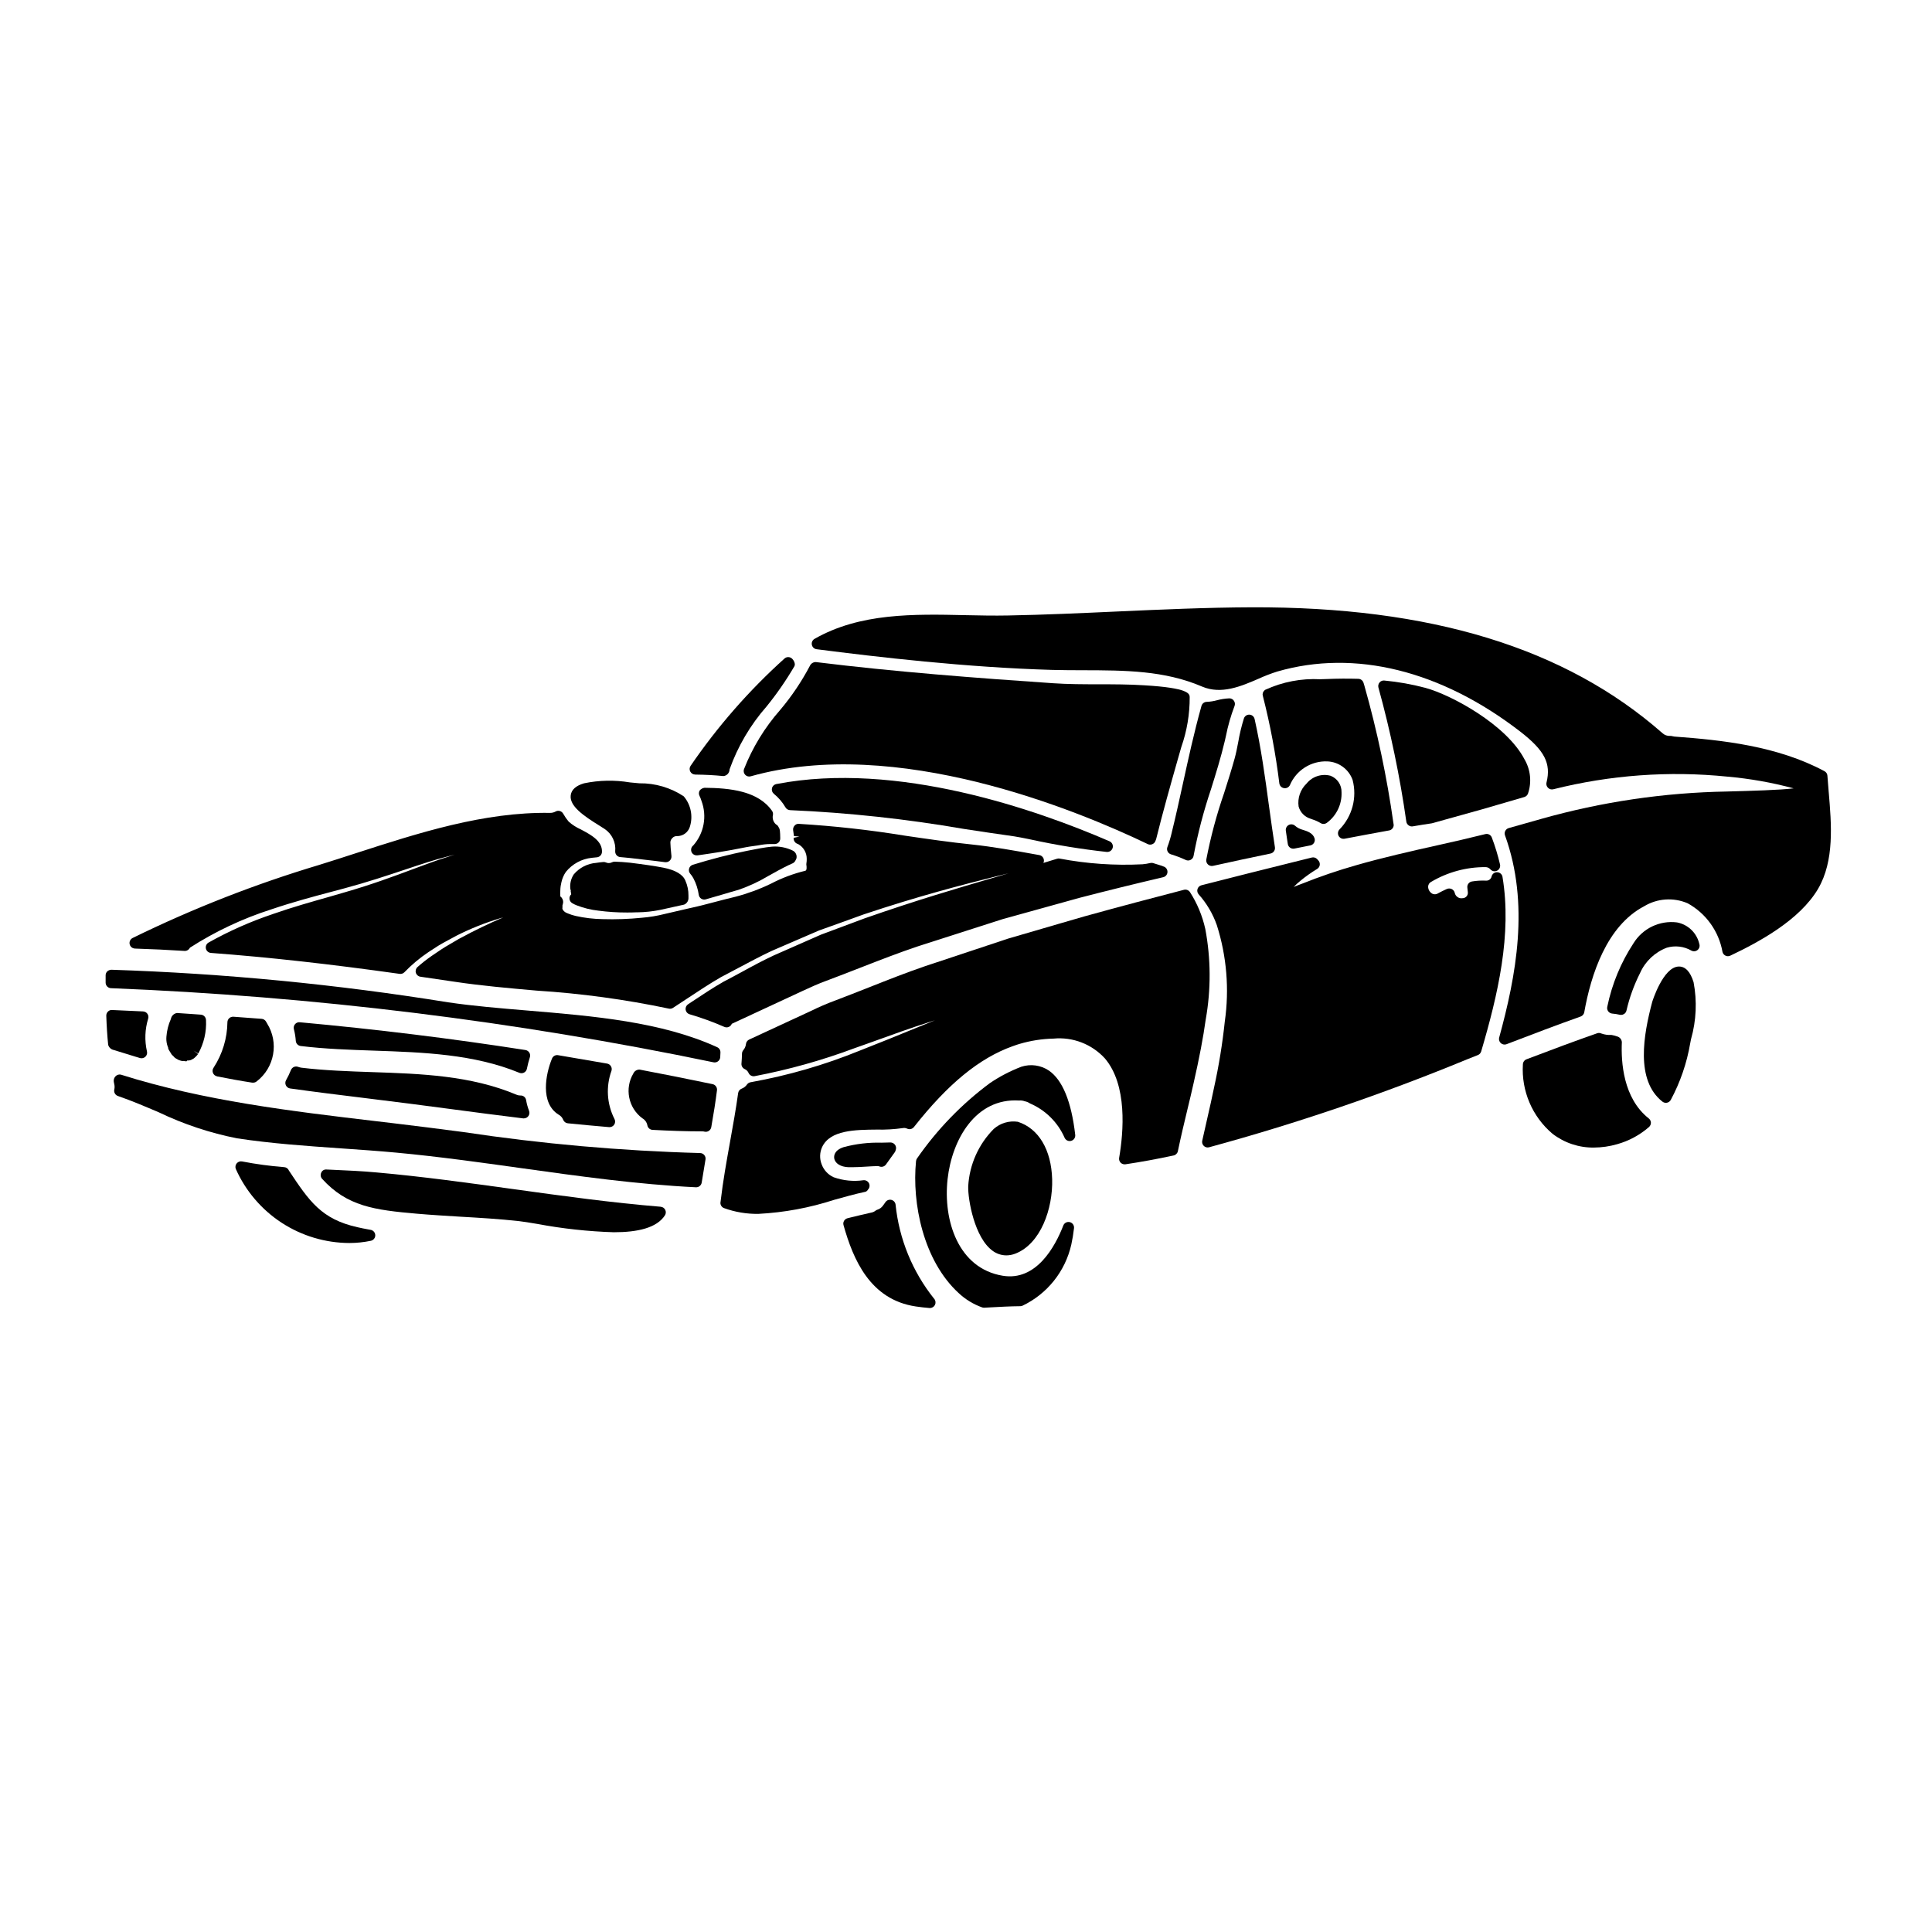 <?xml version="1.0" encoding="UTF-8"?>
<!-- Uploaded to: SVG Find, www.svgrepo.com, Generator: SVG Find Mixer Tools -->
<svg fill="#000000" width="800px" height="800px" version="1.1" viewBox="144 144 512 512" xmlns="http://www.w3.org/2000/svg">
 <g>
  <path d="m412.71 365.63c0.859 0.117 2.508 0.453 4.644 0.887 6.594 1.438 13.254 2.523 19.961 3.258h0.129c0.699 0 1.301-0.492 1.445-1.176 0.141-0.684-0.219-1.375-0.859-1.652-19.227-8.32-56.254-21.355-88.293-15.164v-0.004c-0.562 0.109-1.012 0.531-1.152 1.086-0.141 0.555 0.055 1.141 0.496 1.5 1.234 1.004 2.277 2.223 3.078 3.598 0.258 0.445 0.73 0.723 1.242 0.734 15.434 0.672 30.805 2.336 46.027 4.973 4.461 0.68 8.895 1.348 13.281 1.961z"/>
  <path d="m328.22 349.27c2.731 0.031 5.168 0.16 7.445 0.395h0.082c0.414-0.047 0.797-0.23 1.086-0.527 0.32-0.34 0.504-0.785 0.512-1.25 2.188-6.129 5.516-11.785 9.809-16.672 2.723-3.359 5.188-6.922 7.371-10.656 0.355-0.641-0.184-1.688-0.762-2.133h-0.004c-0.562-0.418-1.344-0.379-1.863 0.09-9.395 8.457-17.746 18.008-24.883 28.441-0.305 0.449-0.34 1.031-0.086 1.512 0.25 0.484 0.746 0.789 1.293 0.793z"/>
  <path d="m327.26 369.78c0.23 0.543 0.766 0.898 1.355 0.898 0.074 0.004 0.145 0.004 0.215 0l0.789-0.109c2.945-0.426 6.981-1.004 12.043-2.043 0.703-0.141 1.391-0.23 2.051-0.32 0.66-0.086 1.379-0.184 2.043-0.32 1.027-0.172 2.07-0.238 3.113-0.199h0.43-0.004c0.398 0 0.777-0.16 1.055-0.445 0.277-0.281 0.43-0.664 0.422-1.062-0.035-1.719-0.047-2.438-0.43-2.961-0.133-0.332-0.391-0.605-0.715-0.762-0.699-0.617-1.004-1.566-0.793-2.473 0.07-0.391-0.016-0.793-0.246-1.117-3.703-5.262-11.121-6.035-17.887-6.098-0.5 0.062-0.957 0.32-1.273 0.715-0.27 0.441-0.281 0.996-0.039 1.453 0.211 0.43 0.383 0.879 0.52 1.336 1.5 4.023 0.664 8.547-2.176 11.766-0.535 0.406-0.73 1.121-0.473 1.742z"/>
  <path d="m179.76 395.38c4.441 0.141 8.848 0.348 13.289 0.633 0.559-0.027 1.055-0.359 1.289-0.867 6.715-4.316 13.969-7.731 21.574-10.16 5.762-1.949 11.258-3.414 16.105-4.695l3.215-0.859c6.129-1.641 11.477-3.43 16.191-5.004 4.176-1.395 7.777-2.598 11.055-3.418 0.691-0.188 1.363-0.359 2.012-0.52-0.648 0.203-1.301 0.414-1.969 0.633-2.715 0.84-5.652 1.934-9.055 3.203-5.117 1.91-10.938 4.078-17.973 6.106l-4.059 1.18c-4.809 1.363-9.781 2.754-15.137 4.621l0.008 0.004c-5.898 1.973-11.602 4.5-17.027 7.547-0.566 0.32-0.852 0.973-0.711 1.609 0.145 0.633 0.688 1.098 1.336 1.145 15.105 1.121 31.465 2.938 50.008 5.547 0.465 0.066 0.938-0.094 1.266-0.434 1.918-1.988 4.043-3.769 6.34-5.312l1.363-0.883c0.879-0.574 1.707-1.121 2.555-1.574 1.289-0.711 2.523-1.375 3.644-1.969h-0.004c3.676-1.848 7.5-3.371 11.441-4.551l0.832-0.219-0.789 0.332c-2.715 1.18-6.418 2.875-10.996 5.371-1.105 0.637-2.238 1.309-3.461 2.031-0.82 0.492-1.629 1.043-2.461 1.609l-1.297 0.879c-1.285 0.895-2.519 1.867-3.691 2.906-0.434 0.379-0.609 0.977-0.445 1.531 0.164 0.555 0.637 0.961 1.211 1.039 2.535 0.363 5.07 0.738 7.621 1.121l1.594 0.234c6.906 1.035 14.055 1.664 21.625 2.332h-0.004c11.754 0.746 23.434 2.34 34.957 4.762 0.395 0.098 0.809 0.027 1.145-0.195l3.594-2.363c3.148-2.074 6.098-4.039 9.055-5.746 1.574-0.812 3.106-1.629 4.617-2.438 3.09-1.645 6.016-3.203 8.883-4.547l12.594-5.434 1.34-0.477c3.648-1.305 7.117-2.539 10.379-3.738 14.656-4.894 26.102-7.848 35.672-10.234l2.805-0.68-2.793 0.812-1.703 0.496c-8.84 2.582-19.844 5.797-33.664 10.629-3.617 1.363-7.477 2.805-11.59 4.328-3.938 1.734-8.07 3.543-12.465 5.484-2.754 1.285-5.512 2.754-8.371 4.328-1.605 0.871-3.234 1.75-4.957 2.644-2.809 1.602-5.512 3.406-8.387 5.309l-1.016 0.672-0.004 0.004c-0.477 0.32-0.727 0.883-0.645 1.449 0.086 0.566 0.488 1.035 1.039 1.199 3.141 0.918 6.219 2.035 9.219 3.348 0.188 0.082 0.391 0.125 0.598 0.125 0.395 0 0.773-0.16 1.051-0.441 0.141-0.141 0.254-0.312 0.324-0.504l18.773-8.715c1.883-0.875 4.066-1.875 6.258-2.676 3.047-1.137 6.031-2.297 8.961-3.445 5.32-2.07 10.344-4.027 15.352-5.703l22.391-7.184 20.43-5.664c7.254-1.883 14.504-3.668 22.156-5.461v0.004c0.656-0.152 1.125-0.73 1.141-1.402s-0.426-1.27-1.074-1.453c-0.137-0.043-0.27-0.098-0.395-0.164l-2.387-0.746h0.004c-0.238-0.055-0.484-0.055-0.719 0-0.672 0.16-1.355 0.27-2.043 0.332-7.359 0.375-14.738-0.133-21.977-1.512-0.227-0.043-0.461-0.027-0.68 0.047-1.09 0.34-2.289 0.711-3.606 1.109 0.195-0.418 0.184-0.898-0.027-1.305-0.211-0.406-0.598-0.691-1.047-0.773l-1.398-0.25c-5.391-0.973-10.965-1.969-16.336-2.543-5.957-0.609-12.051-1.496-17.945-2.363h0.004c-9.293-1.512-18.652-2.555-28.051-3.121-0.434-0.043-0.855 0.129-1.137 0.461-0.297 0.316-0.441 0.746-0.395 1.18 0.031 0.293 0.078 0.578 0.121 0.867 0.043 0.289 0.082 0.508 0.109 0.734l1.441 0.125-1.523 0.332c-0.07 0.574 0.199 1.137 0.695 1.441 0.16 0.098 0.332 0.176 0.512 0.23 1.402 0.789 2.266 2.281 2.254 3.891 0.012 0.395-0.02 0.789-0.086 1.18-0.031 0.172-0.031 0.344 0 0.516 0.078 0.5 0.133 1.363-0.289 1.473-3.156 0.762-6.207 1.91-9.082 3.41-3.031 1.469-6.191 2.633-9.449 3.484-1.688 0.395-3.43 0.848-5.223 1.32-2.269 0.602-4.629 1.227-7.086 1.746-2.203 0.492-4.356 0.992-6.461 1.496h0.004c-1.961 0.496-3.957 0.828-5.973 0.992-3.473 0.352-6.969 0.477-10.461 0.371-2.406-0.039-4.801-0.324-7.148-0.848-0.688-0.16-1.359-0.375-2.012-0.645l-0.637-0.281c-0.547-0.344-0.891-0.789-0.855-1.18h0.004c0.047-0.195 0.047-0.398 0-0.594 0.105-0.324 0.176-0.656 0.211-0.992-0.012-0.59-0.293-1.137-0.758-1.492-0.043-0.543-0.043-1.086 0-1.625 0.016-0.723 0.117-1.438 0.293-2.133 0.215-0.977 0.613-1.906 1.18-2.731 1.707-2.109 4.184-3.453 6.887-3.731l1.387-0.141h-0.004c0.715-0.09 1.258-0.68 1.293-1.398 0.133-2.941-2.934-4.566-5.637-6.004v0.004c-1.156-0.52-2.231-1.207-3.18-2.043-0.555-0.664-1.043-1.375-1.469-2.129-0.195-0.34-0.516-0.59-0.895-0.695-0.379-0.105-0.781-0.051-1.121 0.145-0.449 0.246-0.957 0.367-1.469 0.355-17.473-0.281-34.738 5.277-51.473 10.695-3.219 1.043-6.41 2.074-9.57 3.055h0.004c-17.027 5.094-33.609 11.582-49.57 19.402-0.605 0.301-0.934 0.977-0.789 1.637 0.145 0.664 0.723 1.145 1.398 1.164z"/>
  <path d="m242.25 469.93-0.789-0.148c-0.914-0.168-1.82-0.34-2.754-0.562-9.57-2.141-12.77-6.926-18.129-14.984-0.203-0.523-0.691-0.887-1.25-0.93-3.754-0.293-7.484-0.797-11.18-1.512-0.523-0.098-1.062 0.09-1.406 0.496-0.348 0.406-0.445 0.969-0.262 1.469 2.586 5.832 6.809 10.789 12.148 14.277 5.344 3.484 11.582 5.352 17.961 5.375 1.914 0 3.824-0.199 5.695-0.59 0.688-0.148 1.176-0.762 1.168-1.461-0.012-0.703-0.512-1.301-1.203-1.434z"/>
  <path d="m302.91 362.84c0.566 0.352 1.039 0.641 1.332 0.852l-0.004-0.004c1.949 1.305 3.023 3.574 2.797 5.906-0.039 0.785 0.543 1.465 1.328 1.543l1 0.09c0.551 0.047 1.117 0.094 1.68 0.164 1.461 0.18 2.812 0.336 4.102 0.477 1.785 0.199 3.445 0.395 5.117 0.621 0.07 0.008 0.141 0.008 0.211 0 0.414 0 0.809-0.176 1.09-0.484 0.277-0.309 0.414-0.719 0.379-1.133l-0.074-0.762c-0.094-0.926-0.188-1.852-0.211-2.812l-0.004-0.004c-0.004-0.445 0.18-0.871 0.504-1.18 0.301-0.352 0.746-0.551 1.211-0.535 1.559 0.043 2.961-0.945 3.438-2.434 0.902-2.797 0.297-5.863-1.602-8.105-3.484-2.309-7.582-3.516-11.762-3.457-0.816-0.066-1.672-0.152-2.559-0.242v-0.004c-4.012-0.664-8.109-0.582-12.09 0.242-2.156 0.629-3.344 1.684-3.543 3.148-0.398 2.871 3.394 5.477 7.66 8.113z"/>
  <path d="m295.66 383.36c0.375 0.223 0.77 0.41 1.18 0.57 1.84 0.715 3.769 1.188 5.734 1.402 2.508 0.336 5.035 0.5 7.566 0.492 0.789 0 1.602 0 2.418-0.047h0.395-0.004c2.031-0.027 4.055-0.246 6.043-0.652l6.297-1.391c0.676-0.273 1.129-0.918 1.16-1.645v-0.762c0.016-1.355-0.262-2.695-0.812-3.934-0.656-1.645-2.617-2.805-5.836-3.449-2.176-0.422-4.996-0.84-8.883-1.32-1.375-0.152-2.715-0.238-4.035-0.273l-0.004 0.004c-0.266 0-0.523 0.066-0.758 0.191-0.496 0.242-1.078 0.242-1.574 0-0.23-0.094-0.48-0.129-0.73-0.098-0.613 0.062-1.227 0.121-1.77 0.215v0.004c-2.336 0.164-4.504 1.273-6.008 3.07-0.793 1.215-1.098 2.691-0.848 4.125h0.105c-0.074 0.242-0.062 0.504 0.023 0.742 0.008 0.133 0.027 0.266 0.062 0.395-0.344 0.32-0.512 0.785-0.457 1.25 0.059 0.469 0.332 0.879 0.742 1.109z"/>
  <path d="m505.36 325c-0.168-0.633-0.73-1.086-1.387-1.105-2.754-0.082-5.613-0.066-8.52 0.059l-1.574 0.047-0.004 0.004c-5.008-0.262-10.004 0.695-14.562 2.789-0.441 0.27-0.711 0.75-0.711 1.266 0.02 0.184 0.055 0.359 0.109 0.531 1.93 7.578 3.375 15.266 4.328 23.023 0.094 0.637 0.582 1.141 1.219 1.246 0.641 0.121 1.285-0.199 1.574-0.785 1.68-3.977 5.652-6.488 9.965-6.297 3.004 0.137 5.629 2.066 6.652 4.891 1.234 4.68-0.078 9.664-3.457 13.129-0.414 0.422-0.531 1.055-0.301 1.602 0.23 0.543 0.77 0.898 1.359 0.895 0.094 0 0.188-0.008 0.277-0.023 4.398-0.84 8.324-1.574 11.809-2.199 0.699-0.125 1.207-0.734 1.207-1.449 0-0.133-0.02-0.266-0.059-0.391-1.738-12.332-4.312-24.531-7.703-36.516z"/>
  <path d="m489.25 363.91c-0.762-0.195-1.473-0.57-2.066-1.09-0.461-0.402-1.121-0.477-1.66-0.191-0.539 0.289-0.844 0.879-0.77 1.484 0.102 0.816 0.227 1.617 0.355 2.422l0.172 1.117c0.105 0.727 0.727 1.262 1.461 1.258 0.094 0.004 0.191-0.008 0.285-0.027l4.215-0.84v0.004c0.422-0.082 0.785-0.34 1-0.711 0.215-0.371 0.254-0.816 0.113-1.219-0.477-1.391-1.992-1.867-3.106-2.207z"/>
  <path d="m517.29 362.72c0.254 0.191 0.559 0.293 0.875 0.293 0.086 0 0.172-0.008 0.254-0.023 1.816-0.32 3.453-0.574 4.949-0.789 0.059 0 0.352-0.078 0.395-0.094l2.981-0.836c3.215-0.902 6.539-1.836 9.996-2.785 3.644-1.07 7.398-2.168 11.219-3.266h-0.004c0.449-0.129 0.812-0.465 0.977-0.906 1.023-3.004 0.695-6.309-0.906-9.051-4.762-9.207-19.449-17.137-26.324-18.984-3.547-0.941-7.172-1.586-10.828-1.93-0.48-0.059-0.961 0.133-1.27 0.504-0.316 0.367-0.43 0.863-0.312 1.332 3.223 11.688 5.695 23.57 7.402 35.574 0.059 0.387 0.277 0.734 0.598 0.961z"/>
  <path d="m355.01 371.66c0.023-0.062 0.043-0.125 0.059-0.191 0.191-0.828-0.219-1.684-0.988-2.055-1.699-0.824-3.582-1.188-5.465-1.047-1.879 0.168-4.144 0.617-6.336 1.051l-0.508 0.102c-4.508 0.914-9.273 2.141-14.168 3.652l-0.004 0.004c-0.477 0.145-0.852 0.523-0.984 1.008-0.137 0.48-0.016 1 0.312 1.375 0.324 0.367 0.605 0.773 0.836 1.207 0.723 1.367 1.199 2.852 1.418 4.383 0.062 0.418 0.301 0.785 0.656 1.012 0.348 0.227 0.777 0.293 1.18 0.18 1.723-0.48 3.371-0.965 4.934-1.43 1.266-0.395 2.481-0.734 3.684-1.074v0.004c2.769-0.949 5.43-2.184 7.945-3.684l1.094-0.605c2.219-1.25 4.023-2.18 5.363-2.754h0.004c0.332-0.148 0.598-0.414 0.75-0.742 0.074-0.113 0.141-0.23 0.188-0.352l-0.062-0.027v-0.031zm-0.828-0.316-0.543-0.23 0.578 0.23z"/>
  <path d="m319.1 463.8c-12.961-1.059-26.105-2.879-38.812-4.641-11.926-1.652-24.262-3.363-36.441-4.445-3.859-0.363-7.941-0.543-11.891-0.719l-1.434-0.062h0.004c-0.605-0.062-1.176 0.285-1.402 0.848-0.254 0.539-0.16 1.176 0.238 1.621 6.625 7.301 13.863 8.266 25.125 9.242 3.809 0.332 7.625 0.551 11.441 0.789 5.141 0.297 10.449 0.605 15.625 1.18 1.094 0.117 2.754 0.395 4.801 0.734h0.004c6.703 1.262 13.496 2 20.316 2.211 6.297 0 11.383-1.137 13.539-4.484v0.004c0.281-0.438 0.312-0.988 0.082-1.457-0.227-0.465-0.688-0.773-1.203-0.816z"/>
  <path d="m494.75 362.35c0.316-0.004 0.625-0.105 0.879-0.293 2.566-1.891 4.023-4.934 3.891-8.121 0.047-1.918-1.117-3.66-2.91-4.352-2.34-0.629-4.832 0.18-6.356 2.066-1.645 1.57-2.43 3.84-2.109 6.09 0.434 1.559 1.641 2.781 3.191 3.238l0.496 0.18c0.734 0.234 1.438 0.551 2.098 0.941 0.242 0.164 0.527 0.25 0.82 0.25z"/>
  <path d="m475.12 333.39c-0.66-0.039-1.266 0.371-1.473 1.004-0.641 2.055-1.141 4.148-1.504 6.269-0.293 1.508-0.57 2.973-0.949 4.328-0.852 3.086-1.824 6.125-2.789 9.16-1.996 5.754-3.574 11.645-4.723 17.629-0.082 0.484 0.082 0.977 0.438 1.312 0.359 0.34 0.859 0.477 1.336 0.371 5.434-1.211 10.488-2.281 15.223-3.262h0.004c0.785-0.152 1.309-0.902 1.18-1.691-0.57-3.644-1.066-7.297-1.574-10.949-1.027-7.574-2.09-15.402-3.809-23.023-0.145-0.645-0.699-1.113-1.359-1.148z"/>
  <path d="m447.23 325.61c-8.113-0.523-16.207 0-24.207-0.551-20.199-1.375-41.785-3.004-62.812-5.602h0.004c-0.672-0.016-1.289 0.367-1.574 0.973-2.203 4.188-4.852 8.121-7.906 11.734-4.078 4.633-7.32 9.938-9.578 15.684-0.172 0.52-0.043 1.09 0.332 1.488 0.375 0.395 0.941 0.551 1.465 0.391 38.547-10.844 86.426 8.945 105.22 17.969 0.195 0.098 0.41 0.145 0.629 0.145 0.57 0 1.09-0.324 1.34-0.832 0.047-0.094 0.219-0.531 0.246-0.633 1.75-7.086 3.781-14.258 5.75-21.191l0.43-1.5 0.48-1.68v-0.004c1.5-4.266 2.254-8.762 2.231-13.285-0.059-0.844-0.164-2.41-12.051-3.106z"/>
  <path d="m469.77 329.07c-1.102 0.051-2.191 0.219-3.254 0.504-0.875 0.242-1.777 0.383-2.688 0.422-0.664 0-1.246 0.441-1.426 1.082-1.969 7.039-3.461 13.93-4.922 20.598-0.953 4.352-1.891 8.66-2.938 12.883h0.004c-0.305 1.336-0.699 2.652-1.18 3.938-0.141 0.383-0.113 0.805 0.07 1.168s0.512 0.633 0.902 0.746c1.336 0.406 2.641 0.902 3.906 1.492 0.195 0.09 0.402 0.133 0.617 0.137 0.242 0 0.48-0.062 0.691-0.18 0.406-0.215 0.688-0.609 0.762-1.062 1.125-5.992 2.672-11.898 4.621-17.672 1.297-4.156 2.637-8.453 3.66-12.805l0.289-1.273c0.531-2.699 1.293-5.352 2.269-7.922 0.191-0.457 0.141-0.98-0.137-1.391-0.27-0.43-0.746-0.68-1.25-0.664z"/>
  <path d="m179.83 424.01 1.254 0.375h0.004c0.137 0.043 0.281 0.062 0.426 0.062 0.449 0 0.875-0.207 1.156-0.559 0.277-0.355 0.379-0.816 0.273-1.258-0.652-2.871-0.543-5.867 0.324-8.684 0.137-0.438 0.059-0.914-0.207-1.289-0.262-0.371-0.684-0.602-1.145-0.621l-8.215-0.375h0.004c-0.414-0.035-0.82 0.121-1.105 0.426-0.289 0.289-0.445 0.688-0.434 1.098 0.102 2.91 0.266 5.359 0.5 7.707 0.199 0.703 0.777 1.234 1.496 1.371 1.875 0.598 3.773 1.16 5.668 1.746z"/>
  <path d="m463.41 390.16c-0.766-3.453-2.133-6.742-4.039-9.719-0.348-0.539-0.996-0.793-1.617-0.633-8.051 2.082-16.824 4.402-26.371 7.043l-6.019 1.746c-4.547 1.32-9.258 2.688-14.195 4.141l-22.043 7.32c-4.914 1.68-9.797 3.609-14.957 5.652-2.93 1.152-5.902 2.328-8.914 3.469v-0.004c-2.144 0.797-4.246 1.703-6.297 2.715l-16.43 7.609c-0.469 0.219-0.789 0.668-0.84 1.184-0.07 0.602-0.316 1.168-0.711 1.629-0.211 0.254-0.328 0.57-0.34 0.902-0.027 0.895-0.055 1.758-0.137 2.621h-0.004c-0.059 0.621 0.281 1.215 0.848 1.477 0.461 0.203 0.828 0.566 1.035 1.023 0.27 0.629 0.938 0.984 1.609 0.859 9.016-1.719 17.867-4.195 26.461-7.406l3.328-1.18c6.805-2.457 12.203-4.398 16.492-5.742 0.512-0.168 1.008-0.328 1.488-0.477l-1.453 0.594c-1.609 0.645-3.387 1.371-5.344 2.172-3.684 1.508-8.027 3.285-13.141 5.281-9.312 3.793-19 6.598-28.898 8.371-0.383 0.062-0.73 0.277-0.957 0.594-0.344 0.5-0.828 0.883-1.395 1.098-0.512 0.188-0.879 0.641-0.953 1.18-0.59 4.269-1.371 8.605-2.125 12.797-0.938 5.207-1.906 10.598-2.516 15.863v-0.004c-0.035 0.148-0.055 0.297-0.059 0.445 0 0.613 0.379 1.16 0.949 1.379 2.922 1.059 6.016 1.578 9.121 1.531 6.824-0.352 13.574-1.605 20.074-3.719 2.809-0.789 5.531-1.539 8.07-2.086 0.375-0.039 0.707-0.266 0.875-0.605 0.438-0.43 0.559-1.09 0.305-1.652-0.258-0.559-0.832-0.898-1.445-0.859-2.676 0.391-5.406 0.117-7.953-0.789-1.477-0.676-2.617-1.914-3.172-3.438-0.578-1.484-0.527-3.141 0.145-4.59 2.141-4.488 8.738-4.547 14.562-4.598v0.004c2.266 0.051 4.531-0.082 6.773-0.395 0.398-0.082 0.812-0.035 1.18 0.141 0.625 0.293 1.367 0.121 1.797-0.418 9.02-11.445 17.32-18.254 26.141-21.418l0.473-0.164c0.457-0.16 0.895-0.32 1.367-0.449h-0.004c2.941-0.871 5.984-1.348 9.055-1.414 5.086-0.473 10.105 1.465 13.559 5.231 6.031 7.055 4.969 19.551 3.797 26.371-0.082 0.465 0.066 0.945 0.395 1.285 0.332 0.332 0.805 0.488 1.27 0.426 4.098-0.613 8.391-1.398 12.758-2.336v0.004c0.574-0.121 1.02-0.57 1.141-1.141 0.824-3.961 1.707-7.637 2.543-11.113 0.574-2.363 1.125-4.672 1.617-6.883 1.516-6.656 2.574-12.203 3.231-16.988h0.004c1.402-7.922 1.359-16.031-0.133-23.938z"/>
  <path d="m413.72 441.28c-2.297-0.34-4.629 0.355-6.367 1.898-4.035 4.066-6.441 9.469-6.766 15.191-0.109 3.481 1.66 13.688 6.512 17.137h-0.004c1.043 0.762 2.301 1.172 3.59 1.18 0.824-0.004 1.641-0.164 2.41-0.465 6.691-2.602 9.961-11.895 9.738-19.723-0.223-7.766-3.551-13.438-9.113-15.219z"/>
  <path d="m421.93 427.69c-2.141-1.422-4.812-1.785-7.258-0.996-2.949 1.125-5.762 2.59-8.371 4.363-7.461 5.551-13.965 12.277-19.262 19.914-0.16 0.215-0.254 0.469-0.281 0.734-1.117 11.199 1.941 26.371 11.285 34.965v-0.004c1.797 1.691 3.926 2.988 6.25 3.812 0.156 0.051 0.316 0.078 0.48 0.078h0.078l1.391-0.078c2.723-0.148 5.449-0.301 8.152-0.324h-0.004c0.195 0 0.383-0.043 0.562-0.117 6.574-3.129 11.348-9.102 12.953-16.203 0.316-1.438 0.555-2.891 0.719-4.356 0.086-0.738-0.391-1.422-1.109-1.602-0.723-0.18-1.465 0.207-1.73 0.898-2.176 5.606-7.156 14.789-16.059 13.309-11.773-1.934-15.824-14.625-14.605-25.609 1.16-10.477 7.426-21.551 18.957-20.824h-0.004c0.5-0.051 1.004 0.016 1.477 0.195 0.496 0.086 0.973 0.281 1.387 0.566 4.117 1.762 7.406 5.023 9.199 9.125 0.305 0.656 1.043 0.996 1.738 0.801 0.699-0.195 1.152-0.867 1.07-1.59-1.02-8.848-3.387-14.582-7.016-17.059z"/>
  <path d="m542.18 376.38c-0.117-0.684-0.691-1.191-1.383-1.23-0.691-0.043-1.316 0.406-1.5 1.078-0.133 0.715-0.785 1.211-1.512 1.148-1.23-0.055-2.469 0.02-3.688 0.219-0.793 0.125-1.34 0.859-1.234 1.652 0.055 0.395 0.109 0.828 0.133 1.207v0.004c0.043 0.398-0.086 0.801-0.355 1.098-0.27 0.301-0.652 0.473-1.055 0.477-0.945 0.156-1.848-0.453-2.055-1.391-0.094-0.449-0.395-0.832-0.809-1.031-0.426-0.203-0.922-0.203-1.348 0-0.758 0.355-1.516 0.703-2.262 1.121-0.48 0.332-1.105 0.359-1.609 0.066-0.625-0.383-1.016-1.055-1.035-1.789 0-0.57 0.332-1.09 0.848-1.332 4.348-2.566 9.309-3.906 14.355-3.879 0.496-0.008 0.973 0.207 1.297 0.586 0.441 0.512 1.18 0.66 1.785 0.352 0.605-0.309 0.922-0.988 0.77-1.648-0.566-2.422-1.289-4.805-2.172-7.129-0.258-0.703-1.008-1.098-1.734-0.91-4.297 1.066-8.422 2.019-12.316 2.883-7.117 1.574-15.285 3.449-21.926 5.371-4.828 1.371-9.582 2.992-14.242 4.859-0.844 0.305-1.613 0.613-2.293 0.891 0.543-0.57 1.125-1.102 1.738-1.594 1.418-1.176 2.922-2.242 4.5-3.191 0.348-0.219 0.59-0.574 0.664-0.98 0.074-0.402-0.023-0.82-0.27-1.148-0.133-0.176-0.277-0.336-0.43-0.488-0.367-0.371-0.898-0.52-1.402-0.395l-6.406 1.594c-6.809 1.695-14.426 3.594-22.828 5.754h-0.004c-0.5 0.129-0.902 0.508-1.051 1.008-0.148 0.496-0.023 1.035 0.328 1.418 2.113 2.379 3.742 5.144 4.797 8.148 2.613 8.238 3.336 16.961 2.113 25.516-0.625 5.91-1.582 11.777-2.859 17.578-0.531 2.613-1.148 5.324-1.789 8.125-0.441 1.934-0.895 3.91-1.332 5.902-0.098 0.438 0.012 0.895 0.293 1.242 0.277 0.348 0.699 0.551 1.148 0.551 0.121 0 0.238-0.016 0.355-0.047 23.25-6.324 46.074-14.102 68.348-23.289l2.887-1.145c0.426-0.164 0.754-0.516 0.887-0.957 4.43-15.023 8.188-31.035 5.652-46.273z"/>
  <path d="m588.96 400.14h-0.062c-4.16 0.078-7.023 9.293-7.047 9.387-2.289 8.625-4.504 20.742 2.711 26.418h0.004c0.262 0.203 0.582 0.316 0.914 0.316 0.094-0.004 0.188-0.012 0.281-0.027 0.422-0.086 0.789-0.348 1-0.723 2.527-4.703 4.269-9.785 5.168-15.051l0.215-1.102h0.004c1.391-4.902 1.621-10.062 0.668-15.066-0.852-2.754-2.144-4.152-3.856-4.152z"/>
  <path d="m329.54 449.57c-21.047-0.574-42.039-2.438-62.855-5.578-6.223-0.812-12.469-1.621-18.762-2.363l-4.098-0.484c-22.527-2.66-45.824-5.41-67.809-12.359h-0.004c-0.504-0.105-1.023 0.059-1.383 0.426-0.387 0.391-0.559 0.945-0.473 1.488 0.031 0.23 0.078 0.461 0.141 0.684 0.094 0.434 0.094 0.879 0 1.312-0.191 0.742 0.223 1.508 0.949 1.754 3.633 1.25 7.301 2.82 10.852 4.328v0.004c6.586 3.152 13.543 5.469 20.711 6.887 9.117 1.383 18.5 2.035 27.586 2.664 4.918 0.344 9.84 0.68 14.703 1.133 11.02 1.027 22.211 2.594 33.039 4.106 15.141 2.117 30.797 4.309 46.289 5.07h0.07c0.73 0.004 1.352-0.531 1.461-1.25 0.27-1.715 0.555-3.414 0.844-5.117l0.164-0.992c0.07-0.422-0.047-0.855-0.324-1.18-0.27-0.332-0.672-0.523-1.102-0.531z"/>
  <path d="m573.81 420.19c-0.047-0.75-0.582-1.375-1.309-1.543-0.387-0.145-0.781-0.25-1.184-0.324-0.098-0.027-0.199-0.043-0.301-0.055-0.887 0.055-1.773-0.07-2.606-0.367-0.359-0.18-0.773-0.207-1.152-0.074-5.637 1.969-11.586 4.176-18.727 6.898-0.555 0.215-0.93 0.742-0.949 1.34-0.434 7.019 2.469 13.832 7.828 18.379 3.144 2.426 7.012 3.723 10.984 3.672 2.078-0.012 4.144-0.309 6.141-0.883 3.125-0.867 6.016-2.426 8.461-4.559 0.332-0.285 0.52-0.707 0.512-1.148-0.012-0.441-0.219-0.852-0.562-1.125-6.801-5.371-7.371-14.961-7.137-20.211z"/>
  <path d="m588.44 388.45c-4.594-0.586-9.105 1.57-11.539 5.512-3.367 5.125-5.727 10.844-6.957 16.852-0.094 0.414-0.004 0.855 0.25 1.199 0.254 0.344 0.645 0.562 1.07 0.598 0.664 0.051 1.32 0.152 1.969 0.309 0.113 0.027 0.23 0.039 0.348 0.039 0.277 0 0.547-0.074 0.785-0.219 0.336-0.203 0.574-0.535 0.66-0.914 0.797-3.453 2.008-6.797 3.606-9.957 1.367-3.098 3.922-5.516 7.086-6.719 2.184-0.645 4.535-0.371 6.512 0.766 0.535 0.293 1.195 0.223 1.66-0.172 0.465-0.391 0.641-1.031 0.441-1.609-0.66-2.894-2.973-5.125-5.891-5.684z"/>
  <path d="m377.09 453.13c0.625 0.227 1.32 0.008 1.707-0.535l2.344-3.266h-0.004c0.043-0.062 0.082-0.129 0.117-0.195 0.066-0.133 0.113-0.277 0.141-0.422 0.152-0.461 0.07-0.965-0.223-1.355-0.293-0.379-0.75-0.598-1.23-0.59-0.789 0.027-1.574 0.043-2.363 0.059-3.379-0.094-6.754 0.305-10.016 1.184-2.5 0.828-2.57 2.312-2.488 2.922 0.195 1.379 1.684 2.312 3.793 2.391h0.949c1.277 0 2.555-0.078 3.836-0.16 0.988-0.059 1.969-0.121 2.934-0.141v-0.008c0.176 0.012 0.344 0.051 0.504 0.117z"/>
  <path d="m628.63 353.95c-0.125-1.488-0.25-2.957-0.348-4.379h0.004c-0.035-0.512-0.336-0.969-0.789-1.203-12.496-6.691-27.086-8.238-39.754-9.168-0.207-0.02-0.41-0.055-0.609-0.113-0.164-0.051-0.332-0.074-0.5-0.062-0.762 0.051-1.512-0.215-2.07-0.734-25.789-22.652-61.523-33.539-108.97-33.348-11.973 0.047-24.113 0.598-35.852 1.125-9.371 0.426-19.062 0.867-28.594 1.043-3.68 0.074-7.477 0-11.285-0.086-13.738-0.305-27.945-0.605-39.984 6.269l-0.004 0.004c-0.559 0.309-0.855 0.945-0.73 1.574 0.125 0.629 0.637 1.105 1.273 1.18 15.895 2.043 39.66 4.832 62.461 5.481 2.754 0.074 5.488 0.082 8.227 0.086 11.051 0.027 21.492 0.055 31.449 4.328 5.117 2.176 10.34-0.074 14.957-2.066 1.617-0.738 3.281-1.383 4.981-1.918 20.512-5.945 43.371-0.297 64.355 15.891 6.484 5.019 8.246 8.43 6.992 13.523l-0.004-0.004c-0.121 0.504 0.027 1.035 0.395 1.398 0.363 0.371 0.895 0.52 1.398 0.395 15.07-3.789 30.688-4.922 46.145-3.352 5.934 0.523 11.809 1.562 17.559 3.109-3.75 0.457-11.055 0.652-17.691 0.836-16.645 0.289-33.18 2.731-49.199 7.258l-8.621 2.434c-0.395 0.113-0.723 0.383-0.91 0.746-0.188 0.363-0.211 0.789-0.074 1.176 6.59 18.203 2.922 37.301-1.539 53.582v-0.004c-0.121 0.445-0.027 0.922 0.25 1.285 0.281 0.367 0.715 0.582 1.176 0.582 0.18-0.004 0.359-0.035 0.531-0.098 7.277-2.801 13.402-5.117 19.633-7.332 0.5-0.18 0.863-0.613 0.957-1.137 1.762-9.949 5.949-22.895 15.867-28.082h-0.004c3.496-2.109 7.789-2.402 11.539-0.789 4.863 2.68 8.254 7.414 9.227 12.879 0.102 0.438 0.391 0.801 0.793 0.996s0.871 0.195 1.277 0.004c7.641-3.625 18.367-9.406 23.262-17.711 4.363-7.457 3.547-17.102 2.824-25.598z"/>
  <path d="m221.11 427.55c-0.375 0.934-0.812 1.84-1.305 2.715-0.238 0.426-0.254 0.941-0.035 1.379 0.215 0.438 0.633 0.738 1.117 0.809 6.621 0.93 13.262 1.742 19.914 2.559 3.906 0.48 7.812 0.961 11.723 1.465 3.672 0.473 7.34 0.953 10.992 1.441 6.391 0.852 12.766 1.691 19.133 2.465h-0.004c0.062 0.004 0.121 0.004 0.18 0 0.484 0 0.938-0.234 1.215-0.633s0.34-0.906 0.168-1.359c-0.352-0.922-0.617-1.875-0.785-2.848-0.109-0.734-0.758-1.262-1.5-1.223-0.352 0.008-0.703-0.062-1.027-0.203-12.125-5.117-25.375-5.559-38.18-5.992-6.258-0.211-12.73-0.43-18.895-1.18h0.004c-0.297-0.051-0.586-0.129-0.867-0.234-0.742-0.25-1.547 0.117-1.848 0.84z"/>
  <path d="m381.34 463.23c-0.078-0.59-0.496-1.078-1.07-1.238-0.57-0.16-1.184 0.039-1.555 0.508-0.191 0.238-0.371 0.5-0.684 0.961v-0.004c-0.367 0.535-0.902 0.934-1.52 1.129-0.176 0.051-0.344 0.141-0.488 0.258-0.332 0.266-0.723 0.441-1.141 0.512-1.781 0.395-3.543 0.816-5.375 1.266l-0.895 0.219v0.004c-0.391 0.094-0.723 0.344-0.926 0.688-0.203 0.348-0.254 0.762-0.141 1.148 2.551 9.086 7.035 19.742 19.141 21.543 1.219 0.176 2.441 0.328 3.66 0.418h0.109v-0.004c0.578 0 1.098-0.336 1.34-0.859 0.238-0.523 0.152-1.141-0.223-1.578-5.742-7.164-9.297-15.836-10.234-24.969z"/>
  <path d="m197.18 412.89-2.082-0.148c-1.398-0.105-2.789-0.207-4.188-0.285-0.832 0.125-1.488 0.77-1.629 1.598-0.668 1.492-1.07 3.09-1.184 4.723-0.051 0.66 0.004 1.324 0.16 1.969 0 0.027 0.102 0.34 0.113 0.367 0.062 0.211 0.148 0.484 0.16 0.375v-0.004c0 0.242 0.059 0.484 0.176 0.699 0.117 0.219 0.309 0.512 0.605 0.977v-0.004c0.07 0.156 0.172 0.301 0.293 0.418l0.434 0.418c0.125 0.176 0.285 0.324 0.465 0.438 0.246 0.152 0.5 0.309 0.754 0.434h0.004c0.254 0.109 0.516 0.199 0.785 0.266 0.227 0.07 0.465 0.082 0.691 0.031 0.16 0.059 0.328 0.086 0.496 0.086 0.133 0 0.266-0.016 0.395-0.055l-0.027-0.203c0.086 0.02 0.176 0.031 0.266 0.035l0.031 0.066c0.039-0.016 0.078-0.039 0.113-0.062h0.082l0.02 0.039v-0.043c0.195-0.012 0.383-0.062 0.555-0.148 0.223-0.102 0.434-0.215 0.641-0.344 0.109-0.07 0.211-0.156 0.301-0.25l0.039-0.039c0.191-0.191 0.285-0.27 0.332-0.312 0.184-0.184 0.352-0.387 0.5-0.605l-1.18-0.91 1.242 0.789c1.496-2.699 2.207-5.758 2.055-8.84-0.004-0.789-0.625-1.441-1.418-1.473z"/>
  <path d="m223.66 421.2c6.426 0.789 13.098 1.012 19.551 1.234 12.965 0.445 26.371 0.91 38.414 5.867 0.18 0.074 0.371 0.113 0.566 0.113 0.711 0 1.32-0.508 1.449-1.211 0.207-1.027 0.469-2.047 0.789-3.047 0.125-0.406 0.066-0.852-0.16-1.211-0.227-0.363-0.598-0.609-1.02-0.676-19.438-3.035-39.559-5.512-59.801-7.359v-0.004c-0.48-0.051-0.957 0.145-1.266 0.516-0.309 0.371-0.422 0.867-0.297 1.332 0.262 1.016 0.43 2.051 0.504 3.094 0.051 0.695 0.582 1.254 1.27 1.352z"/>
  <path d="m201.54 429.26c3.113 0.609 6.195 1.18 9.309 1.656 0.078 0.008 0.156 0.008 0.234 0 0.352 0 0.688-0.121 0.957-0.348 4.719-3.644 5.91-10.27 2.754-15.328l-0.289-0.5h0.004c-0.246-0.43-0.688-0.707-1.184-0.742-1.227-0.098-2.457-0.184-3.684-0.273-1.227-0.086-2.519-0.176-3.773-0.281v0.004c-0.402-0.031-0.797 0.102-1.102 0.363-0.301 0.27-0.48 0.648-0.496 1.047-0.047 4.289-1.312 8.473-3.652 12.066-0.297 0.406-0.367 0.938-0.184 1.406 0.184 0.473 0.598 0.812 1.09 0.91z"/>
  <path d="m305.9 426.56c-0.219-0.371-0.59-0.625-1.012-0.699l-1.18-0.203c-3.938-0.684-7.871-1.367-11.809-2.023l-0.004-0.004c-0.676-0.117-1.348 0.254-1.605 0.891-1.688 4.082-3.219 11.809 1.766 14.883h0.004c0.535 0.289 0.953 0.758 1.18 1.324 0.195 0.531 0.672 0.898 1.23 0.957 3.543 0.367 7.086 0.676 10.957 1.016h0.109c0.52 0.004 1.004-0.27 1.273-0.719 0.266-0.449 0.273-1.008 0.02-1.465-2.008-3.953-2.293-8.566-0.785-12.738 0.133-0.406 0.082-0.852-0.145-1.219z"/>
  <path d="m334.06 421.52c-14.75-6.754-32.805-8.258-50.254-9.715-7.43-0.621-14.453-1.207-21.047-2.18-29.539-4.773-59.355-7.66-89.262-8.633-0.391 0.016-0.766 0.164-1.059 0.422-0.281 0.277-0.445 0.656-0.445 1.051v1.941c0.004 0.793 0.629 1.441 1.418 1.473 53.676 2.144 107.08 8.715 159.68 19.645 0.102 0.02 0.203 0.031 0.305 0.031 0.773 0 1.418-0.602 1.473-1.375l0.055-1.211c0.047-0.613-0.297-1.195-0.859-1.449z"/>
  <path d="m332.85 431.31c-6.43-1.336-12.863-2.637-19.32-3.852h-0.004c-0.715-0.039-1.383 0.363-1.68 1.016-2.363 3.977-1.344 9.098 2.363 11.871 0.695 0.387 1.188 1.062 1.344 1.844 0.109 0.688 0.684 1.203 1.379 1.238 4.527 0.242 8.969 0.395 13.211 0.395l-0.004-0.004c0.207 0.008 0.41 0.035 0.609 0.09 0.094 0.016 0.188 0.027 0.285 0.027 0.297 0 0.59-0.09 0.836-0.258 0.328-0.223 0.551-0.57 0.625-0.961 0.652-3.66 1.148-6.863 1.516-9.797 0.086-0.754-0.418-1.453-1.16-1.609z"/>
 </g>
</svg>